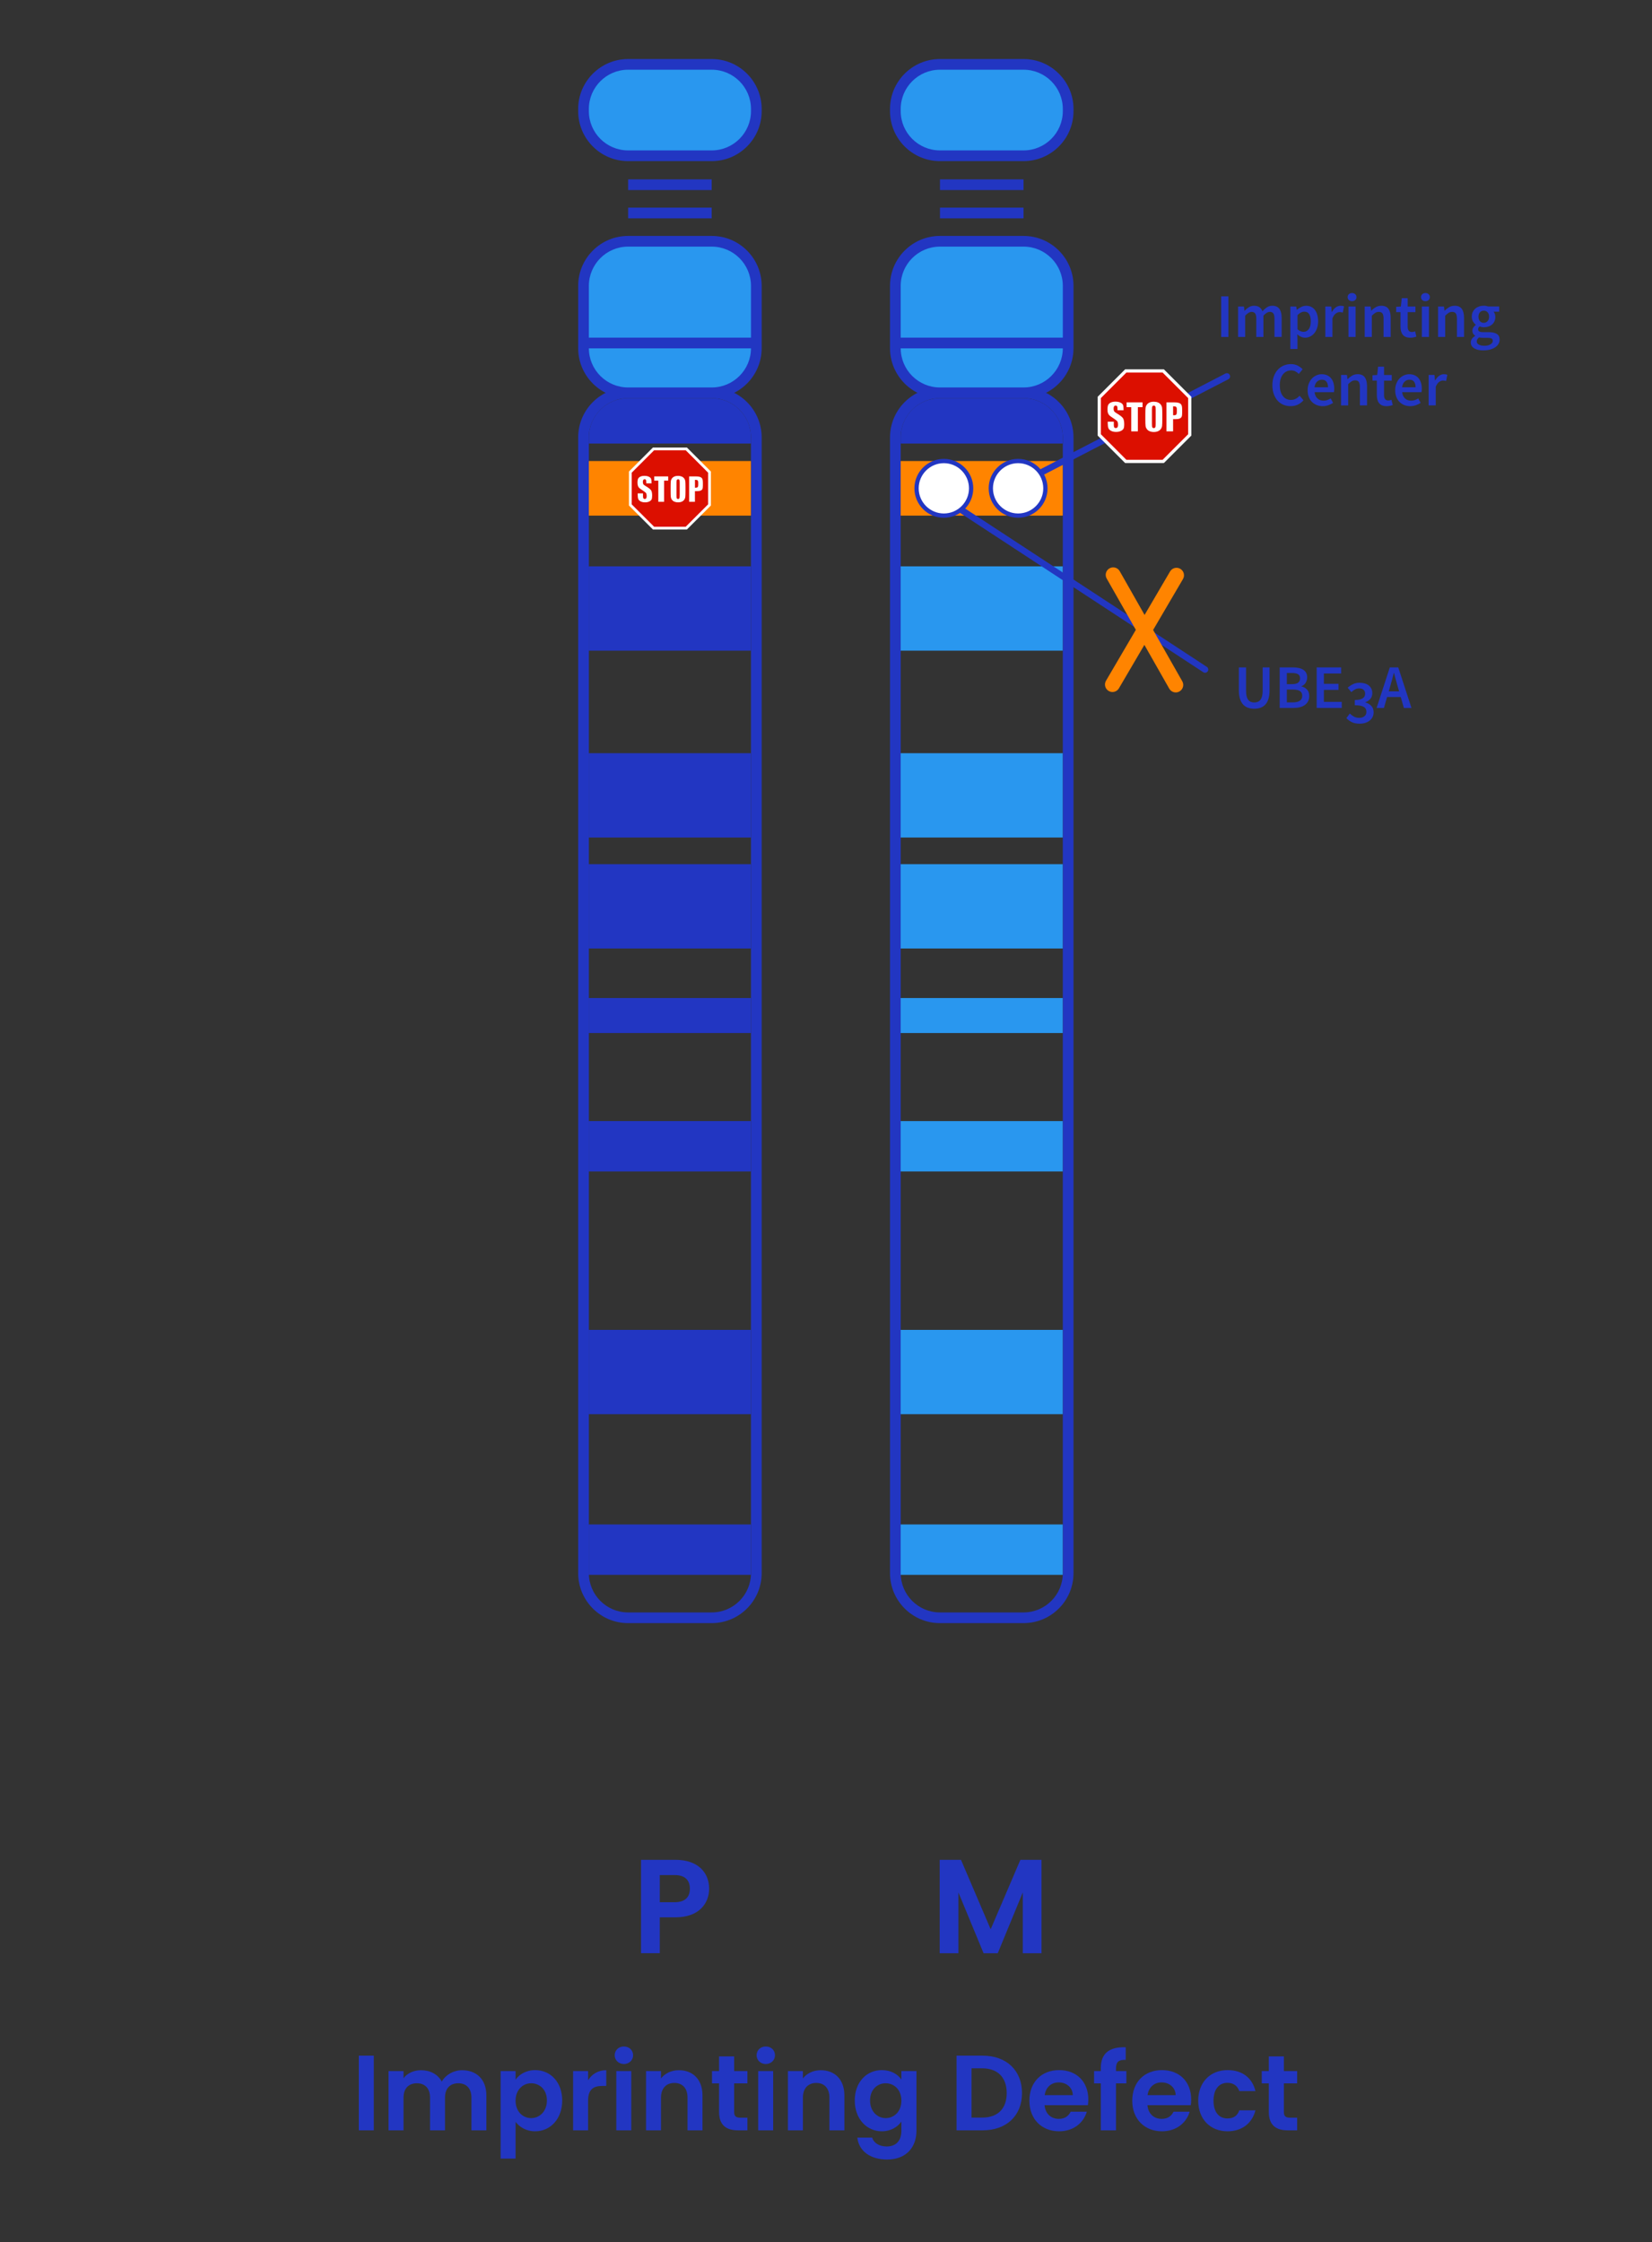 <?xml version="1.0" encoding="UTF-8"?><svg id="uuid-4ffb321a-3a8e-4b5d-8882-a7f78374c4cf" xmlns="http://www.w3.org/2000/svg" width="772.46" height="1048.17" viewBox="0 0 772.46 1048.17"><rect x="0" y="0" width="772.46" height="1048.17" fill="#333333" stroke="none"/><g id="uuid-0c11c01d-f880-4a24-9354-5098570cc8dd"><path d="m332.8,758.77h-39.1c-12.88,0-23.35-10.48-23.35-23.35V204.48c0-12.88,10.48-23.35,23.35-23.35h39.1c12.88,0,23.35,10.48,23.35,23.35v530.94c0,12.88-10.48,23.35-23.35,23.35Zm-39.1-572.64c-10.12,0-18.35,8.23-18.35,18.35v530.94c0,10.12,8.23,18.35,18.35,18.35h39.1c10.12,0,18.35-8.23,18.35-18.35V204.48c0-10.12-8.23-18.35-18.35-18.35h-39.1Z" fill="#2236c2"/><rect x="272.84" y="112.79" width="80.81" height="70.84" rx="20.85" ry="20.85" fill="#2997ef"/><path d="m332.8,186.13h-39.1c-12.88,0-23.35-10.48-23.35-23.35v-29.14c0-12.88,10.48-23.35,23.35-23.35h39.1c12.88,0,23.35,10.48,23.35,23.35v29.14c0,12.88-10.48,23.35-23.35,23.35Zm-39.1-70.84c-10.12,0-18.35,8.23-18.35,18.35v29.14c0,10.12,8.23,18.35,18.35,18.35h39.1c10.12,0,18.35-8.23,18.35-18.35v-29.14c0-10.12-8.23-18.35-18.35-18.35h-39.1Z" fill="#2236c2"/><rect x="272.84" y="30.09" width="80.81" height="42.73" rx="20.85" ry="20.85" fill="#2997ef"/><path d="m332.8,75.32h-39.1c-12.88,0-23.35-10.48-23.35-23.35v-1.02c0-12.88,10.48-23.35,23.35-23.35h39.1c12.88,0,23.35,10.48,23.35,23.35v1.02c0,12.88-10.48,23.35-23.35,23.35Zm-39.1-42.73c-10.12,0-18.35,8.23-18.35,18.35v1.02c0,10.12,8.23,18.35,18.35,18.35h39.1c10.12,0,18.35-8.23,18.35-18.35v-1.02c0-10.12-8.23-18.35-18.35-18.35h-39.1Z" fill="#2236c2"/><rect x="293.71" y="83.85" width="39.07" height="5" fill="#2236c2"/><rect x="293.71" y="97.07" width="39.07" height="5" fill="#2236c2"/><rect x="272.84" y="157.84" width="80.81" height="5" fill="#2236c2"/><rect x="275.34" y="215.52" width="75.78" height="25.52" fill="#ff8400"/><rect x="275.34" y="264.75" width="75.78" height="39.42" fill="#2236c2"/><rect x="275.34" y="352.1" width="75.78" height="39.42" fill="#2236c2"/><rect x="275.34" y="403.98" width="75.78" height="39.42" fill="#2236c2"/><rect x="275.34" y="621.68" width="75.78" height="39.42" fill="#2236c2"/><rect x="275.34" y="524.08" width="75.78" height="23.55" fill="#2236c2"/><rect x="275.34" y="712.64" width="75.78" height="23.55" fill="#2236c2"/><rect x="275.34" y="466.56" width="75.78" height="16.36" fill="#2236c2"/><path d="m293.57,186.17h39.31c10.07,0,18.25,8.18,18.25,18.25v2.93h-75.75v-2.99c0-10.04,8.15-18.19,18.19-18.19Z" fill="#2236c2"/><path d="m478.61,758.77h-39.1c-12.88,0-23.35-10.48-23.35-23.35V204.48c0-12.88,10.48-23.35,23.35-23.35h39.1c12.88,0,23.35,10.48,23.35,23.35v530.94c0,12.88-10.48,23.35-23.35,23.35Zm-39.1-572.64c-10.12,0-18.35,8.23-18.35,18.35v530.94c0,10.12,8.23,18.35,18.35,18.35h39.1c10.12,0,18.35-8.23,18.35-18.35V204.48c0-10.12-8.23-18.35-18.35-18.35h-39.1Z" fill="#2236c2"/><rect x="418.65" y="112.79" width="80.81" height="70.84" rx="20.85" ry="20.85" fill="#2997ef"/><path d="m478.61,186.13h-39.1c-12.88,0-23.35-10.48-23.35-23.35v-29.14c0-12.88,10.48-23.35,23.35-23.35h39.1c12.88,0,23.35,10.48,23.35,23.35v29.14c0,12.88-10.48,23.35-23.35,23.35Zm-39.1-70.84c-10.12,0-18.35,8.23-18.35,18.35v29.14c0,10.12,8.23,18.35,18.35,18.35h39.1c10.12,0,18.35-8.23,18.35-18.35v-29.14c0-10.12-8.23-18.35-18.35-18.35h-39.1Z" fill="#2236c2"/><rect x="418.65" y="30.09" width="80.81" height="42.73" rx="20.85" ry="20.85" fill="#2997ef"/><path d="m478.61,75.32h-39.1c-12.88,0-23.35-10.48-23.35-23.35v-1.02c0-12.88,10.48-23.35,23.35-23.35h39.1c12.88,0,23.35,10.48,23.35,23.35v1.02c0,12.88-10.48,23.35-23.35,23.35Zm-39.1-42.73c-10.12,0-18.35,8.23-18.35,18.35v1.02c0,10.12,8.23,18.35,18.35,18.35h39.1c10.12,0,18.35-8.23,18.35-18.35v-1.02c0-10.12-8.23-18.35-18.35-18.35h-39.1Z" fill="#2236c2"/><rect x="439.52" y="83.85" width="39.07" height="5" fill="#2236c2"/><rect x="439.52" y="97.07" width="39.07" height="5" fill="#2236c2"/><rect x="418.65" y="157.84" width="80.81" height="5" fill="#2236c2"/><rect x="421.15" y="215.52" width="75.78" height="25.52" fill="#ff8400"/><rect x="421.15" y="264.75" width="75.78" height="39.42" fill="#2997ef"/><rect x="421.15" y="352.1" width="75.78" height="39.42" fill="#2997ef"/><rect x="421.15" y="403.98" width="75.78" height="39.42" fill="#2997ef"/><rect x="421.15" y="621.68" width="75.78" height="39.42" fill="#2997ef"/><rect x="421.15" y="524.08" width="75.78" height="23.55" fill="#2997ef"/><rect x="421.15" y="712.64" width="75.78" height="23.55" fill="#2997ef"/><rect x="421.15" y="466.56" width="75.78" height="16.36" fill="#2997ef"/><path d="m439.38,186.17h39.31c10.07,0,18.25,8.18,18.25,18.25v2.93h-75.75v-2.99c0-10.04,8.15-18.19,18.19-18.19Z" fill="#2236c2"/><path d="m315.83,896.31h-7.32v16.76h-8.76v-43.66h16.07c10.51,0,15.76,5.94,15.76,13.51,0,6.63-4.5,13.38-15.76,13.38Zm-.38-7.07c4.94,0,7.13-2.44,7.13-6.32s-2.19-6.38-7.13-6.38h-6.94v12.7h6.94Z" fill="#2236c2"/><path d="m439.4,869.42h9.95l13.88,32.46,13.89-32.46h9.88v43.66h-8.76v-28.4l-11.7,28.4h-6.63l-11.76-28.4v28.4h-8.76v-43.66Z" fill="#2236c2"/><path d="m167.78,960.97h7v34.9h-7v-34.9Z" fill="#2236c2"/><path d="m220.43,980.57c0-4.4-2.45-6.7-6.15-6.7s-6.2,2.3-6.2,6.7v15.3h-7v-15.3c0-4.4-2.45-6.7-6.15-6.7s-6.25,2.3-6.25,6.7v15.3h-7v-27.7h7v3.35c1.75-2.3,4.7-3.75,8.15-3.75,4.3,0,7.85,1.85,9.75,5.3,1.8-3.15,5.45-5.3,9.5-5.3,6.65,0,11.35,4.2,11.35,11.85v16.25h-7v-15.3Z" fill="#2236c2"/><path d="m250.23,967.72c7.1,0,12.65,5.55,12.65,14.2s-5.55,14.4-12.65,14.4c-4.35,0-7.45-2.15-9.15-4.4v17.15h-7v-40.9h7v4c1.65-2.35,4.85-4.45,9.15-4.45Zm-1.85,6.15c-3.75,0-7.3,2.9-7.3,8.15s3.55,8.15,7.3,8.15,7.35-3,7.35-8.25-3.55-8.05-7.35-8.05Z" fill="#2236c2"/><path d="m274.98,995.87h-7v-27.7h7v4.3c1.75-2.85,4.65-4.7,8.5-4.7v7.35h-1.85c-4.15,0-6.65,1.6-6.65,6.95v13.8Z" fill="#2236c2"/><path d="m287.43,960.77c0-2.3,1.8-4.1,4.3-4.1s4.3,1.8,4.3,4.1-1.85,4.1-4.3,4.1-4.3-1.8-4.3-4.1Zm.75,7.4h7v27.7h-7v-27.7Z" fill="#2236c2"/><path d="m321.48,980.57c0-4.45-2.45-6.85-6.15-6.85s-6.25,2.4-6.25,6.85v15.3h-7v-27.7h7v3.45c1.8-2.35,4.8-3.85,8.35-3.85,6.45,0,11.05,4.2,11.05,11.85v16.25h-7v-15.3Z" fill="#2236c2"/><path d="m336.23,973.92h-3.3v-5.75h3.3v-6.85h7.05v6.85h6.2v5.75h-6.2v13.4c0,1.85.75,2.65,2.95,2.65h3.25v5.9h-4.4c-5.3,0-8.85-2.25-8.85-8.6v-13.35Z" fill="#2236c2"/><path d="m353.78,960.77c0-2.3,1.8-4.1,4.3-4.1s4.3,1.8,4.3,4.1-1.85,4.1-4.3,4.1-4.3-1.8-4.3-4.1Zm.75,7.4h7v27.7h-7v-27.7Z" fill="#2236c2"/><path d="m387.83,980.57c0-4.45-2.45-6.85-6.15-6.85s-6.25,2.4-6.25,6.85v15.3h-7v-27.7h7v3.45c1.8-2.35,4.8-3.85,8.35-3.85,6.45,0,11.05,4.2,11.05,11.85v16.25h-7v-15.3Z" fill="#2236c2"/><path d="m412.33,967.72c4.35,0,7.5,2,9.15,4.4v-3.95h7.05v27.9c0,7.5-4.6,13.45-13.7,13.45-7.8,0-13.25-3.9-13.95-10.25h6.95c.7,2.5,3.3,4.15,6.8,4.15,3.85,0,6.85-2.2,6.85-7.35v-4.3c-1.65,2.4-4.8,4.55-9.15,4.55-7.05,0-12.65-5.75-12.65-14.4s5.6-14.2,12.65-14.2Zm1.8,6.15c-3.75,0-7.3,2.8-7.3,8.05s3.55,8.25,7.3,8.25,7.35-2.9,7.35-8.15-3.5-8.15-7.35-8.15Z" fill="#2236c2"/><path d="m477.88,978.47c0,10.55-7.25,17.4-18.4,17.4h-12.2v-34.9h12.2c11.15,0,18.4,6.9,18.4,17.5Zm-18.65,11.45c7.35,0,11.5-4.2,11.5-11.45s-4.15-11.6-11.5-11.6h-4.95v23.05h4.95Z" fill="#2236c2"/><path d="m495.23,996.32c-8.05,0-13.9-5.6-13.9-14.3s5.7-14.3,13.9-14.3,13.65,5.45,13.65,13.7c0,.9-.05,1.8-.2,2.7h-20.25c.35,4.1,3.15,6.4,6.65,6.4,3,0,4.65-1.5,5.55-3.35h7.55c-1.5,5.1-6.1,9.15-12.95,9.15Zm-6.75-16.9h13.15c-.1-3.65-3-5.95-6.6-5.95-3.35,0-6,2.15-6.55,5.95Z" fill="#2236c2"/><path d="m514.73,973.92h-3.15v-5.75h3.15v-1.4c0-6.8,3.85-9.95,11.65-9.75v5.9c-3.4-.1-4.55,1-4.55,4.1v1.15h4.85v5.75h-4.85v21.95h-7.1v-21.95Z" fill="#2236c2"/><path d="m543.33,996.32c-8.05,0-13.9-5.6-13.9-14.3s5.7-14.3,13.9-14.3,13.65,5.45,13.65,13.7c0,.9-.05,1.8-.2,2.7h-20.25c.35,4.1,3.15,6.4,6.65,6.4,3,0,4.65-1.5,5.55-3.35h7.55c-1.5,5.1-6.1,9.15-12.95,9.15Zm-6.75-16.9h13.15c-.1-3.65-3-5.95-6.6-5.95-3.35,0-6,2.15-6.55,5.95Z" fill="#2236c2"/><path d="m573.98,967.72c6.9,0,11.55,3.6,13.05,9.8h-7.55c-.8-2.35-2.65-3.85-5.55-3.85-3.9,0-6.5,2.95-6.5,8.35s2.6,8.3,6.5,8.3c2.9,0,4.7-1.3,5.55-3.8h7.55c-1.5,5.9-6.15,9.8-13.05,9.8-8,0-13.7-5.6-13.7-14.3s5.7-14.3,13.7-14.3Z" fill="#2236c2"/><path d="m593.28,973.92h-3.3v-5.75h3.3v-6.85h7.05v6.85h6.2v5.75h-6.2v13.4c0,1.85.75,2.65,2.95,2.65h3.25v5.9h-4.4c-5.3,0-8.85-2.25-8.85-8.6v-13.35Z" fill="#2236c2"/><path d="m486.55,222.52c-.54,0-1.07-.3-1.33-.81-.38-.74-.09-1.64.64-2.02l87.14-45.07c.74-.38,1.64-.09,2.02.64.38.74.09,1.64-.64,2.02l-87.14,45.07c-.22.11-.46.17-.69.17Z" fill="#2236c2"/><path d="m571.02,157.52v-18.97h3.36v18.97h-3.36Z" fill="#2236c2"/><path d="m578.91,157.52v-14.24h2.75l.23,1.94h.12c.6-.64,1.25-1.18,1.96-1.62s1.5-.67,2.39-.67c1.04,0,1.88.22,2.51.67.63.44,1.11,1.07,1.44,1.88.68-.73,1.38-1.34,2.12-1.83.73-.48,1.56-.73,2.46-.73,1.51,0,2.62.49,3.33,1.46.71.98,1.07,2.37,1.07,4.19v8.93h-3.36v-8.5c0-1.18-.18-2.01-.54-2.49-.36-.48-.9-.72-1.64-.72-.89,0-1.88.59-2.99,1.77v9.95h-3.33v-8.5c0-1.18-.18-2.01-.54-2.49-.36-.48-.91-.72-1.67-.72-.89,0-1.88.59-2.99,1.77v9.95h-3.33Z" fill="#2236c2"/><path d="m603.35,163.15v-19.86h2.76l.23,1.51h.12c.6-.5,1.27-.94,2-1.31.73-.37,1.5-.55,2.29-.55.89,0,1.68.17,2.36.51.69.34,1.27.83,1.75,1.46.48.64.85,1.4,1.1,2.29.25.89.38,1.89.38,2.99,0,1.22-.17,2.31-.51,3.26-.34.96-.79,1.76-1.35,2.41-.56.65-1.21,1.15-1.94,1.49-.73.35-1.5.52-2.29.52-.62,0-1.24-.14-1.86-.41-.62-.27-1.22-.66-1.8-1.16l.09,2.38v4.47h-3.34Zm6.21-8.03c.95,0,1.74-.41,2.38-1.23.64-.82.96-2.04.96-3.67,0-1.43-.24-2.54-.72-3.33-.48-.79-1.27-1.19-2.35-1.19-1.01,0-2.05.53-3.13,1.6v6.64c.52.45,1.02.75,1.51.93.48.17.94.26,1.36.26Z" fill="#2236c2"/><path d="m619.71,157.52v-14.24h2.75l.23,2.52h.12c.5-.93,1.11-1.64,1.83-2.13.71-.49,1.45-.74,2.2-.74.68,0,1.22.1,1.62.29l-.58,2.9c-.25-.08-.48-.14-.7-.17-.21-.04-.47-.06-.78-.06-.56,0-1.15.22-1.77.65-.62.44-1.15,1.19-1.6,2.28v8.7h-3.33Z" fill="#2236c2"/><path d="m632.21,140.79c-.6,0-1.09-.17-1.48-.52-.39-.35-.58-.8-.58-1.36s.19-1.02.58-1.38c.39-.36.88-.54,1.48-.54s1.09.18,1.48.54c.39.36.58.82.58,1.38s-.19,1.02-.58,1.36c-.39.35-.88.52-1.48.52Zm-1.68,16.73v-14.24h3.33v14.24h-3.33Z" fill="#2236c2"/><path d="m638.13,157.52v-14.24h2.75l.23,1.91h.12c.64-.62,1.33-1.15,2.07-1.59s1.61-.67,2.6-.67c1.53,0,2.64.49,3.33,1.46.7.98,1.04,2.37,1.04,4.19v8.93h-3.33v-8.5c0-1.18-.17-2.01-.52-2.49-.35-.48-.92-.72-1.71-.72-.62,0-1.16.15-1.64.45-.47.3-1.01.74-1.61,1.32v9.95h-3.33Z" fill="#2236c2"/><path d="m659.38,157.87c-.83,0-1.53-.13-2.1-.38-.57-.25-1.04-.6-1.39-1.06-.36-.45-.62-1-.78-1.62-.16-.63-.25-1.33-.25-2.1v-6.79h-2.03v-2.49l2.2-.14.41-3.89h2.78v3.89h3.62v2.64h-3.62v6.79c0,1.66.67,2.49,2,2.49.25,0,.51-.03.77-.09.26-.06.5-.13.71-.23l.58,2.47c-.39.14-.83.26-1.32.36-.49.11-1.02.16-1.58.16Z" fill="#2236c2"/><path d="m666.52,140.79c-.6,0-1.09-.17-1.48-.52-.39-.35-.58-.8-.58-1.36s.19-1.02.58-1.38c.39-.36.88-.54,1.48-.54s1.09.18,1.48.54c.39.36.58.82.58,1.38s-.19,1.02-.58,1.36c-.39.35-.88.52-1.48.52Zm-1.68,16.73v-14.24h3.33v14.24h-3.33Z" fill="#2236c2"/><path d="m672.43,157.52v-14.24h2.75l.23,1.91h.12c.64-.62,1.33-1.15,2.07-1.59s1.61-.67,2.6-.67c1.53,0,2.64.49,3.33,1.46.7.98,1.04,2.37,1.04,4.19v8.93h-3.33v-8.5c0-1.18-.17-2.01-.52-2.49-.35-.48-.92-.72-1.71-.72-.62,0-1.16.15-1.64.45-.47.3-1.01.74-1.61,1.32v9.95h-3.33Z" fill="#2236c2"/><path d="m693.63,163.81c-.85,0-1.64-.08-2.36-.23-.72-.15-1.35-.39-1.87-.7-.52-.31-.93-.7-1.23-1.16-.3-.46-.45-1.01-.45-1.62s.17-1.16.52-1.67c.35-.51.85-.97,1.51-1.38v-.12c-.37-.23-.67-.54-.91-.93-.24-.39-.36-.87-.36-1.45s.16-1.07.48-1.52c.32-.45.68-.83,1.09-1.12v-.12c-.48-.37-.91-.87-1.29-1.52-.38-.65-.57-1.4-.57-2.25s.16-1.54.46-2.18c.31-.64.72-1.17,1.23-1.61.51-.44,1.11-.76,1.78-.99s1.39-.33,2.15-.33c.39,0,.76.03,1.12.1.36.07.68.15.97.25h5.1v2.46h-2.61c.23.27.42.61.58,1.03.15.42.23.88.23,1.38,0,.79-.14,1.49-.42,2.09s-.66,1.1-1.15,1.51-1.05.72-1.71.93-1.36.32-2.12.32c-.31,0-.63-.03-.96-.09-.33-.06-.66-.15-.99-.29-.21.19-.38.39-.51.58s-.19.45-.19.78c0,.41.17.73.51.96.34.23.94.35,1.81.35h2.52c1.72,0,3.02.28,3.9.83.88.55,1.32,1.45,1.32,2.68,0,.7-.18,1.35-.54,1.97-.36.62-.87,1.15-1.52,1.59s-1.46.8-2.39,1.06c-.94.26-1.99.39-3.15.39Zm.52-2.17c1.16,0,2.09-.23,2.8-.68.71-.45,1.06-.99,1.06-1.61,0-.56-.22-.94-.65-1.13-.43-.19-1.06-.29-1.87-.29h-1.94c-.77,0-1.42-.07-1.94-.2-.73.56-1.1,1.19-1.1,1.88,0,.64.32,1.14.97,1.49.65.36,1.54.54,2.68.54Zm-.35-10.73c.68,0,1.26-.25,1.74-.74s.73-1.2.73-2.13-.24-1.58-.71-2.07c-.47-.49-1.06-.74-1.75-.74s-1.29.24-1.77.73-.72,1.18-.72,2.09.24,1.64.72,2.13,1.07.74,1.77.74Z" fill="#2236c2"/><path d="m603.51,189.87c-1.2,0-2.32-.21-3.36-.64-1.04-.42-1.95-1.05-2.71-1.88-.76-.83-1.37-1.86-1.81-3.07-.45-1.22-.67-2.61-.67-4.18s.23-2.93.68-4.16c.45-1.23,1.07-2.27,1.86-3.12.78-.85,1.7-1.5,2.75-1.94,1.05-.44,2.18-.67,3.38-.67s2.26.24,3.19.73c.93.48,1.69,1.04,2.29,1.68l-1.8,2.18c-.5-.5-1.04-.9-1.62-1.2-.58-.3-1.24-.45-1.97-.45-.77,0-1.48.16-2.13.48-.65.32-1.21.77-1.68,1.36-.47.59-.84,1.31-1.1,2.16-.26.85-.39,1.81-.39,2.87,0,2.17.47,3.86,1.41,5.09.94,1.23,2.21,1.84,3.81,1.84.85,0,1.6-.18,2.26-.54.66-.36,1.26-.83,1.8-1.41l1.8,2.12c-.77.89-1.66,1.57-2.65,2.04-1,.47-2.1.71-3.32.71Z" fill="#2236c2"/><path d="m618.45,189.87c-.99,0-1.9-.17-2.75-.51-.85-.34-1.59-.83-2.23-1.46-.64-.64-1.14-1.42-1.49-2.33-.36-.92-.54-1.97-.54-3.15s.18-2.2.55-3.13c.37-.93.86-1.71,1.46-2.35.61-.64,1.31-1.13,2.1-1.48.79-.35,1.6-.52,2.44-.52.97,0,1.82.16,2.55.49.74.33,1.35.79,1.84,1.39.49.6.87,1.31,1.12,2.15.25.83.38,1.74.38,2.73,0,.33-.01.64-.04.93s-.06.52-.1.7h-9.05c.15,1.28.6,2.26,1.35,2.94.74.69,1.7,1.03,2.86,1.03.62,0,1.19-.09,1.73-.28.53-.18,1.06-.44,1.58-.77l1.13,2.09c-.68.44-1.43.81-2.26,1.1-.83.29-1.7.44-2.61.44Zm-3.8-8.82h6.32c0-1.1-.24-1.97-.71-2.6-.47-.63-1.2-.94-2.19-.94-.85,0-1.59.3-2.23.9-.64.6-1.03,1.48-1.19,2.64Z" fill="#2236c2"/><path d="m627.06,189.52v-14.24h2.76l.23,1.91h.12c.64-.62,1.33-1.15,2.07-1.59s1.61-.67,2.6-.67c1.53,0,2.64.49,3.33,1.46.7.98,1.04,2.37,1.04,4.19v8.93h-3.33v-8.5c0-1.18-.17-2.01-.52-2.49-.35-.48-.92-.72-1.71-.72-.62,0-1.17.15-1.64.45-.47.3-1.01.74-1.61,1.32v9.95h-3.34Z" fill="#2236c2"/><path d="m648.32,189.87c-.83,0-1.53-.13-2.1-.38-.57-.25-1.03-.6-1.39-1.06-.36-.45-.62-1-.78-1.62-.17-.63-.25-1.33-.25-2.1v-6.79h-2.03v-2.49l2.2-.14.41-3.89h2.78v3.89h3.62v2.64h-3.62v6.79c0,1.66.67,2.49,2,2.49.25,0,.51-.03.77-.09.26-.06.5-.13.71-.23l.58,2.47c-.39.14-.83.26-1.32.36-.49.11-1.02.16-1.58.16Z" fill="#2236c2"/><path d="m659.4,189.87c-.99,0-1.91-.17-2.76-.51-.85-.34-1.59-.83-2.23-1.46-.64-.64-1.14-1.42-1.49-2.33-.36-.92-.54-1.97-.54-3.15s.18-2.2.55-3.13c.37-.93.86-1.71,1.46-2.35.61-.64,1.31-1.13,2.1-1.48s1.6-.52,2.44-.52c.97,0,1.82.16,2.55.49.73.33,1.35.79,1.84,1.39.49.6.87,1.31,1.12,2.15.25.83.38,1.74.38,2.73,0,.33-.01.64-.04.93s-.06.52-.1.7h-9.05c.15,1.28.6,2.26,1.35,2.94.74.69,1.7,1.03,2.86,1.03.62,0,1.19-.09,1.73-.28.53-.18,1.06-.44,1.58-.77l1.13,2.09c-.68.44-1.43.81-2.26,1.1s-1.7.44-2.61.44Zm-3.8-8.82h6.32c0-1.1-.24-1.97-.71-2.6-.47-.63-1.2-.94-2.19-.94-.85,0-1.6.3-2.23.9-.64.6-1.03,1.48-1.19,2.64Z" fill="#2236c2"/><path d="m668.01,189.52v-14.24h2.75l.23,2.52h.12c.5-.93,1.11-1.64,1.83-2.13.71-.49,1.45-.74,2.2-.74.68,0,1.22.1,1.62.29l-.58,2.9c-.25-.08-.48-.14-.7-.17s-.47-.06-.78-.06c-.56,0-1.15.22-1.77.65-.62.44-1.15,1.19-1.59,2.28v8.7h-3.33Z" fill="#2236c2"/><polygon points="305.74 246.49 295.12 235.87 295.12 220.86 305.74 210.24 320.75 210.24 331.37 220.86 331.37 235.87 320.75 246.49 305.74 246.49" fill="#dc0f00"/><polygon points="305.31 247.53 294.08 236.31 294.08 220.43 305.31 209.2 321.19 209.2 332.41 220.43 332.41 236.31 321.19 247.53 305.31 247.53" fill="#fff"/><polygon points="305.85 246.23 295.38 235.77 295.38 220.97 305.85 210.5 320.65 210.5 331.11 220.97 331.11 235.77 320.65 246.23 305.85 246.23" fill="#dc0f00"/><path d="m304.66,233.51c.19-.38.28-1,.28-1.84,0-1.16-.17-1.99-.51-2.49-.35-.51-1.23-1.19-2.63-2.02-.55-.33-.87-.6-1.01-.86-.13-.24-.2-.59-.2-1.05,0-.37.06-.65.19-.85.15-.23.37-.36.65-.36.33,0,.51.16.59.29.07.11.16.32.16.96v.66h2.48v-.24c0-.94-.09-1.61-.26-1.98-.16-.35-.52-.65-1.05-.9-.55-.25-1.24-.38-2.03-.38-.72,0-1.35.12-1.85.35-.49.22-.84.53-1.06.92-.22.4-.33,1.06-.33,1.96,0,.62.08,1.14.24,1.53.16.39.35.69.58.9.25.23.77.61,1.56,1.13.82.54,1.33.92,1.55,1.16.25.28.36.79.36,1.6,0,.38-.06.67-.19.88-.15.24-.39.37-.69.37-.38,0-.57-.17-.66-.32-.11-.18-.17-.5-.17-1.03v-1.25h-2.48v.56c0,.89.09,1.59.27,2.06.17.44.53.82,1.08,1.11.57.3,1.27.46,2.09.46.74,0,1.4-.13,1.95-.4.54-.26.9-.57,1.08-.93Z" fill="#fff"/><polygon points="312.44 222.71 305.91 222.71 305.91 224.68 307.82 224.68 307.82 234.58 310.53 234.58 310.53 224.68 312.44 224.68 312.44 222.71" fill="#fff"/><path d="m319.94,233.62c.28-.39.45-.83.5-1.3.06-.51.09-1.39.09-2.61v-2.12c0-1.26-.03-2.15-.09-2.65-.06-.46-.23-.9-.53-1.29-.29-.39-.68-.69-1.17-.89-.49-.2-1.06-.31-1.69-.31-.66,0-1.24.11-1.73.32-.48.21-.87.51-1.15.9-.28.39-.45.83-.5,1.3-.06.51-.09,1.38-.09,2.61v2.12c0,1.26.03,2.15.09,2.65.06.46.23.9.53,1.29.29.39.68.69,1.17.89.49.2,1.06.31,1.69.31.66,0,1.24-.11,1.73-.32.48-.21.87-.51,1.15-.9Zm-2.12-2.29c0,1.02-.06,1.32-.1,1.46-.1.3-.33.47-.66.47-.44,0-.59-.26-.65-.42-.05-.14-.1-.42-.1-1.41v-5.78c0-.91.09-1.17.18-1.29.14-.2.34-.31.6-.31.3,0,.53.14.63.4.05.12.11.38.11,1.2v5.69Z" fill="#fff"/><path d="m328.44,228.62c.15-.33.22-.87.22-1.62v-1.08c0-.75-.04-1.31-.12-1.66-.07-.32-.22-.6-.42-.83-.2-.22-.52-.4-.95-.52-.45-.13-1.1-.2-1.95-.2h-2.99v11.87h2.71v-4.99h1.12c.66,0,1.2-.09,1.61-.27.38-.17.63-.4.77-.71Zm-1.96-2.01c0,.53-.07.87-.23,1.06-.16.21-.44.31-.81.31-.07,0-.16,0-.25,0h-.24v-3.66h.25c.5,0,.82.08,1,.26.19.18.28.5.28,1.01v1.02Z" fill="#fff"/><polygon points="526.58 215.26 514.45 203.13 514.45 185.97 526.58 173.84 543.73 173.84 555.86 185.97 555.86 203.13 543.73 215.26 526.58 215.26" fill="#dc0f00"/><polygon points="526.09 216.45 513.26 203.62 513.26 185.48 526.09 172.65 544.23 172.65 557.06 185.48 557.06 203.62 544.23 216.45 526.09 216.45" fill="#fff"/><polygon points="526.7 214.96 514.75 203 514.75 186.09 526.7 174.14 543.61 174.14 555.57 186.09 555.57 203 543.61 214.96 526.7 214.96" fill="#dc0f00"/><path d="m525.35,200.42c.21-.43.32-1.14.32-2.1,0-1.32-.2-2.28-.59-2.85-.4-.59-1.41-1.36-3-2.31-.63-.37-1-.69-1.15-.98-.15-.28-.22-.67-.22-1.2,0-.43.07-.75.21-.98.17-.27.43-.41.75-.41.38,0,.58.18.68.33.08.13.18.37.18,1.09v.76h2.84v-.27c0-1.08-.1-1.84-.3-2.27-.19-.4-.59-.75-1.19-1.03-.63-.29-1.41-.44-2.32-.44-.83,0-1.54.13-2.12.4-.56.25-.96.61-1.21,1.05-.25.46-.38,1.21-.38,2.24,0,.71.09,1.3.27,1.74.18.44.4.79.67,1.03.28.26.88.7,1.78,1.29.94.62,1.52,1.05,1.78,1.33.28.32.42.9.42,1.83,0,.44-.07.77-.22,1.01-.17.28-.45.43-.79.43-.44,0-.65-.2-.76-.36-.13-.21-.19-.57-.19-1.18v-1.43h-2.84v.64c0,1.02.1,1.81.3,2.35.19.51.6.93,1.23,1.27.65.35,1.45.52,2.38.52.85,0,1.6-.15,2.23-.46.61-.29,1.03-.65,1.23-1.07Z" fill="#fff"/><polygon points="534.24 188.09 526.78 188.09 526.78 190.34 528.95 190.34 528.95 201.65 532.05 201.65 532.05 190.34 534.24 190.34 534.24 188.09" fill="#fff"/><path d="m542.8,200.55c.32-.45.52-.95.58-1.48.07-.58.1-1.58.1-2.99v-2.42c0-1.44-.03-2.45-.1-3.02-.06-.53-.27-1.03-.6-1.48-.33-.45-.78-.79-1.33-1.02-.56-.23-1.21-.35-1.93-.35-.75,0-1.42.12-1.98.37-.55.24-.99.59-1.31,1.03-.32.45-.52.95-.58,1.48-.07.58-.1,1.58-.1,2.99v2.42c0,1.44.03,2.46.1,3.02.06.53.27,1.03.6,1.48.33.45.78.79,1.33,1.02.56.23,1.21.35,1.93.35.75,0,1.42-.12,1.98-.37.55-.24.99-.59,1.31-1.03Zm-2.42-2.62c0,1.16-.07,1.51-.12,1.67-.11.34-.38.53-.76.53-.5,0-.68-.3-.74-.48-.05-.16-.12-.48-.12-1.62v-6.6c0-1.04.1-1.33.2-1.48.16-.23.39-.35.68-.35.35,0,.6.16.72.46.06.14.13.44.13,1.37v6.5Z" fill="#fff"/><path d="m552.52,194.84c.17-.37.25-1,.25-1.86v-1.23c0-.86-.05-1.5-.14-1.9-.08-.37-.25-.69-.48-.95-.23-.26-.6-.46-1.08-.6-.51-.15-1.26-.22-2.23-.22h-3.41v13.56h3.1v-5.7h1.28c.76,0,1.38-.1,1.83-.31.43-.19.72-.46.88-.81Zm-2.24-2.3c0,.61-.08.99-.26,1.22-.19.24-.5.36-.93.36-.08,0-.18,0-.29,0l-.27-.02v-4.16h.29c.57,0,.93.1,1.14.3.22.21.32.57.32,1.15v1.16Z" fill="#fff"/><path d="m563.47,314.5c-.28,0-.57-.08-.82-.25l-114.09-74.72c-.69-.45-.89-1.38-.43-2.08.46-.69,1.38-.89,2.08-.43l114.09,74.72c.69.45.89,1.38.43,2.08-.29.44-.77.68-1.26.68Z" fill="#2236c2"/><path d="m586.47,331.31c-1.1,0-2.09-.16-2.97-.48-.88-.32-1.63-.83-2.26-1.52-.63-.7-1.11-1.59-1.45-2.68s-.51-2.42-.51-3.99v-10.64h3.36v10.9c0,1.02.09,1.89.28,2.6.18.71.44,1.27.78,1.7.34.43.74.73,1.2.91.46.18.99.28,1.57.28s1.11-.09,1.59-.28c.48-.18.9-.49,1.25-.91.35-.42.62-.99.81-1.7s.29-1.57.29-2.6v-10.9h3.22v10.64c0,1.57-.16,2.9-.49,3.99s-.81,1.99-1.43,2.68c-.63.7-1.38,1.2-2.26,1.52-.88.32-1.87.48-2.97.48Z" fill="#2236c2"/><path d="m598.36,330.96v-18.97h6.06c.99,0,1.89.08,2.71.25.82.16,1.54.43,2.15.78.61.36,1.08.84,1.42,1.44.34.6.51,1.33.51,2.2s-.23,1.75-.7,2.52c-.46.77-1.11,1.3-1.94,1.59v.12c1.04.23,1.91.72,2.59,1.46.69.74,1.03,1.75,1.03,3.03,0,.95-.18,1.77-.55,2.46s-.88,1.28-1.52,1.74c-.65.46-1.42.81-2.3,1.03s-1.86.33-2.9.33h-6.55Zm3.36-11.14h2.41c1.33,0,2.3-.24,2.89-.72.59-.48.88-1.13.88-1.94,0-.93-.31-1.58-.93-1.97s-1.55-.58-2.78-.58h-2.47v5.22Zm0,8.53h2.84c1.39,0,2.46-.26,3.22-.77s1.13-1.3,1.13-2.36c0-1-.37-1.73-1.1-2.19-.74-.45-1.82-.68-3.25-.68h-2.84v6Z" fill="#2236c2"/><path d="m615.67,330.96v-18.97h11.43v2.84h-8.06v4.84h6.82v2.84h-6.82v5.6h8.35v2.84h-11.72Z" fill="#2236c2"/><path d="m635.83,338.31c-1.51,0-2.76-.25-3.77-.75-1-.5-1.84-1.12-2.49-1.86l1.59-2.15c.56.56,1.2,1.04,1.91,1.44.71.4,1.54.59,2.46.59,1,0,1.82-.25,2.45-.74.63-.49.94-1.17.94-2.04,0-.48-.09-.92-.26-1.3-.17-.39-.47-.72-.88-.99-.42-.27-.97-.48-1.67-.62s-1.57-.22-2.61-.22v-2.44c.91,0,1.67-.07,2.28-.22.61-.15,1.1-.35,1.48-.61.38-.26.65-.57.81-.94.16-.37.25-.76.25-1.19,0-.77-.24-1.38-.73-1.81-.48-.44-1.15-.65-2-.65-.74,0-1.4.16-1.99.48-.59.32-1.17.74-1.73,1.26l-1.71-2.06c.79-.7,1.64-1.26,2.54-1.68.9-.43,1.9-.64,3-.64.89,0,1.7.11,2.44.32.73.21,1.36.53,1.88.94s.93.93,1.22,1.54c.29.61.44,1.3.44,2.07,0,1.04-.29,1.91-.86,2.61-.57.7-1.36,1.24-2.36,1.62v.12c1.1.29,2.01.82,2.74,1.59.72.77,1.09,1.77,1.09,2.99,0,.85-.17,1.6-.51,2.26-.34.66-.8,1.21-1.39,1.67-.59.45-1.28.8-2.06,1.04-.78.24-1.62.36-2.51.36Z" fill="#2236c2"/><path d="m643.69,330.96l6.18-18.97h3.94l6.18,18.97h-3.54l-1.48-5.13h-6.38l-1.48,5.13h-3.42Zm6.35-10.09l-.67,2.32h4.84l-.67-2.32c-.31-1.01-.6-2.04-.88-3.1-.28-1.06-.56-2.12-.83-3.16h-.12c-.27,1.06-.54,2.12-.81,3.18-.27,1.05-.56,2.08-.87,3.09Z" fill="#2236c2"/><circle cx="441.33" cy="228.28" r="12.76" fill="#fff"/><path d="m441.33,242.04c-7.59,0-13.76-6.17-13.76-13.76s6.17-13.76,13.76-13.76,13.76,6.17,13.76,13.76-6.17,13.76-13.76,13.76Zm0-25.52c-6.49,0-11.76,5.28-11.76,11.76s5.28,11.76,11.76,11.76,11.76-5.28,11.76-11.76-5.28-11.76-11.76-11.76Z" fill="#2236c2"/><circle cx="476.06" cy="228.28" r="12.76" fill="#fff"/><path d="m476.06,242.04c-7.59,0-13.76-6.17-13.76-13.76s6.17-13.76,13.76-13.76,13.76,6.17,13.76,13.76-6.17,13.76-13.76,13.76Zm0-25.52c-6.48,0-11.76,5.28-11.76,11.76s5.28,11.76,11.76,11.76,11.76-5.28,11.76-11.76-5.28-11.76-11.76-11.76Z" fill="#2236c2"/><path d="m549.78,323.69c-1.22,0-2.4-.64-3.05-1.77l-29.25-51.46c-.96-1.68-.37-3.82,1.31-4.77,1.68-.95,3.82-.37,4.77,1.31l29.25,51.46c.96,1.68.37,3.82-1.31,4.77-.55.31-1.14.46-1.73.46Z" fill="#ff8400"/><path d="m520.18,323.49c-.6,0-1.21-.16-1.77-.48-1.67-.98-2.23-3.12-1.25-4.79l29.94-51.06c.98-1.67,3.12-2.23,4.79-1.25,1.67.98,2.23,3.12,1.25,4.79l-29.94,51.06c-.65,1.11-1.82,1.73-3.02,1.73Z" fill="#ff8400"/><rect width="772.46" height="1048.17" fill="none"/></g></svg>